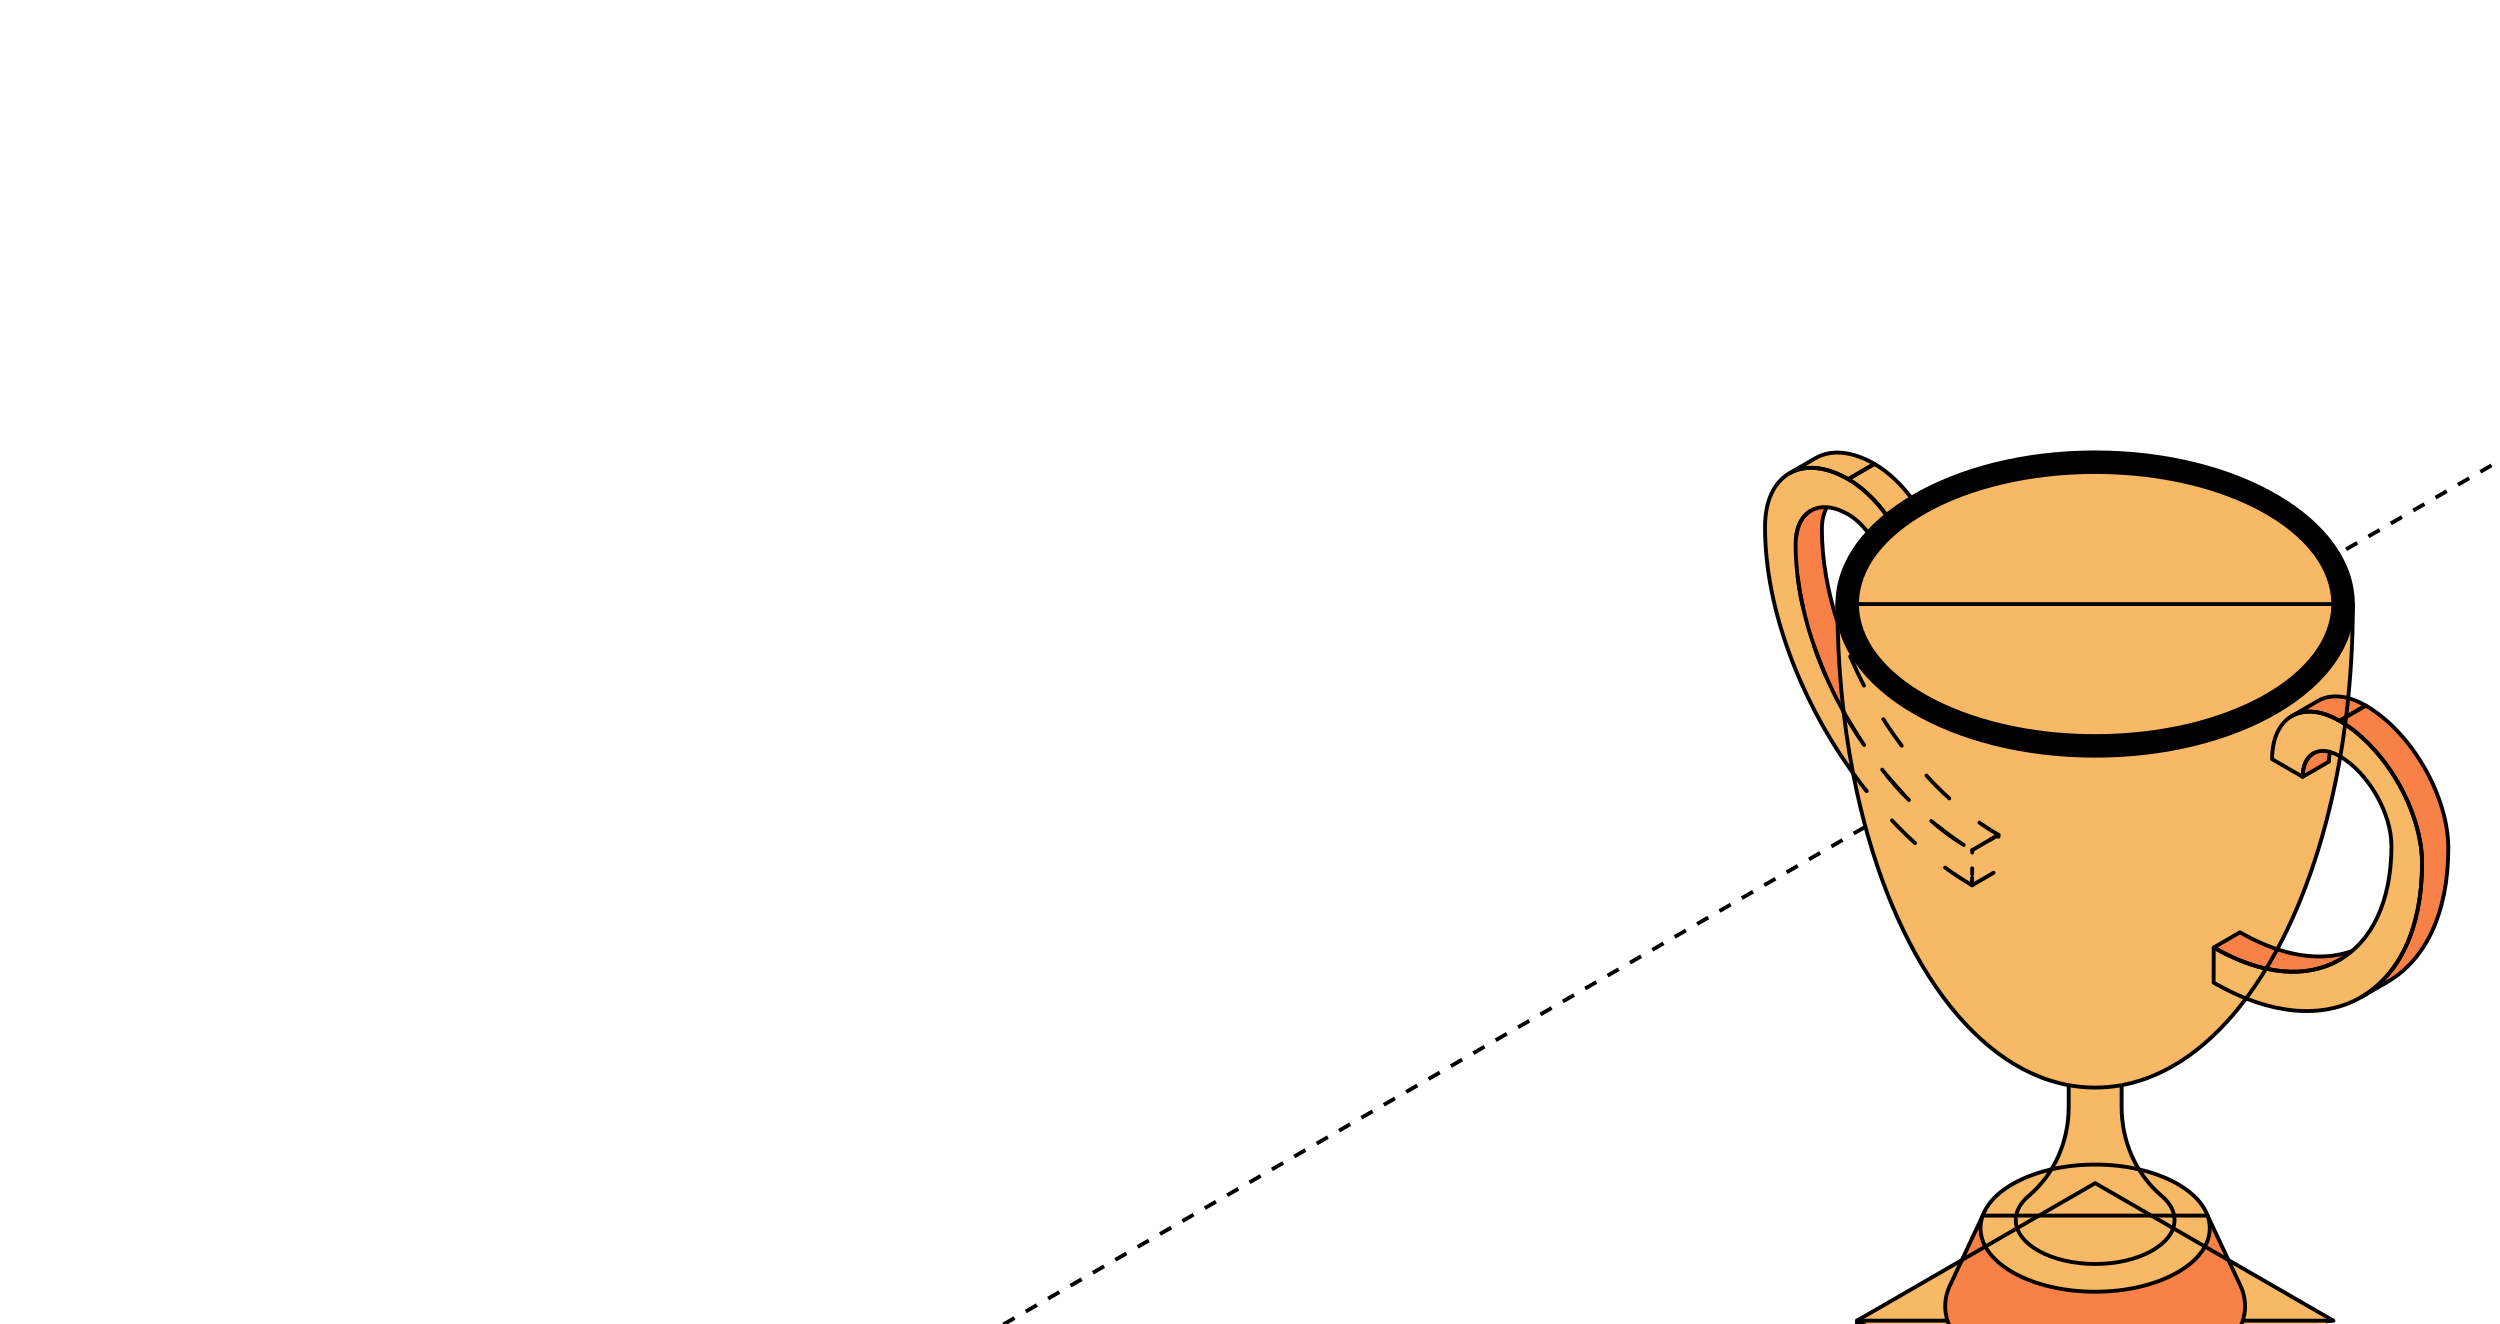 <?xml version="1.0" encoding="UTF-8"?> <svg xmlns="http://www.w3.org/2000/svg" width="387" height="205" viewBox="0 0 387 205" fill="none"><g clip-path="url(#clip0_2850_7578)"><path d="M839.5 -189.943L-820 768.057" stroke="black" stroke-width="0.6" stroke-linejoin="round" stroke-dasharray="2 2"></path><path d="M364.176 94.761L364.219 96.674L364.115 97.846L364.144 98.971L364.054 100.997L363.924 102.871L363.811 104.648L363.498 108.089L364.106 108.255L365.62 108.867L366.865 109.622L367.712 110.184L368.825 111.038L369.941 112.036L370.966 113.014L372.181 114.359L373.132 115.584L374.081 116.899L374.921 118.228L375.735 119.61L376.678 121.547L377.343 123.118L377.778 124.461L378.125 125.524L378.404 126.617L378.666 127.836L378.943 129.39L378.991 130.647L379.027 132.229L378.939 133.51L378.685 136.3L378.407 138.002L378.005 139.859L377.574 141.389L376.97 143.022L376.183 144.799L375.324 146.345L374.457 147.542L373.671 148.574L372.721 149.65L371.995 150.243L370.892 151.126L369.816 151.836L368.837 152.445L367.533 153.177L366.852 153.498L365.649 154.338L363.862 155.189L362.038 155.834L360.265 156.246L358.107 156.466L356.04 156.451L353.975 156.28L352.585 156.053L350.318 155.483L348.171 154.728L347.691 154.518L352.528 146.914L353.672 147.27L354.904 147.65L356.133 147.827L358.108 148.007L358.937 148.079L360.01 148.065L361.259 147.913L362.123 147.77L363.26 147.503L364.099 147.217L364.652 146.735L365.533 145.743L366.413 144.729L367.146 143.622L367.842 142.353L368.244 141.559L368.651 140.394L368.981 139.497L369.254 138.394L369.609 137.055L369.864 135.839L370.012 134.541L370.15 133.018L370.21 131.856L370.187 130.606L370.125 129.414L369.808 127.944L369.485 126.814L369.339 126.215L368.924 125.225L368.38 123.99L367.701 122.793L366.935 121.609L366.26 120.732L365.118 119.376L364.438 118.737L363.506 117.957L362.567 117.286L362.245 117.097L362 118.546L361.396 121.82L361 123.481L360.57 125.265L359.999 127.562L359.032 130.941L357.681 135.07L356.443 138.426L355.174 141.49L354.171 143.694L353.511 145.063L352.708 146.586L352.492 146.936L349.782 152.418L347.657 154.504L347.601 154.692L347.252 155.139L346.421 156.204L345.524 157.232L344.644 158.257L343.473 159.475L342.463 160.441L340.629 162.06L339.498 162.949L338.42 163.71L337.199 164.55L335.824 165.298L334.355 166.025L333.041 166.637L331.946 167.079L330.812 167.409L329.408 167.778L328.426 167.977L328.461 168.733L328.423 171.242L328.525 173.461L328.899 175.426L329.227 176.9L329.664 178.136L330.159 179.243L331.049 180.945L331.57 181.102L332.701 181.446L334.068 181.907L335.384 182.413L336.79 183.068L338.039 183.82L338.861 184.447L339.93 185.433L340.873 186.544L341.432 187.486L341.763 188.38L342.091 188.889L342.827 190.409L344.981 195.112L346.778 196.082L349.588 197.748L352.066 199.204L361.063 204.438L361.181 204.595L361.205 225.713L324.299 246.984L287.426 225.716L287.502 204.444L303.663 195.058L304.585 193.047L306.05 189.962L306.905 188.211L307.202 187.425L307.778 186.561L308.543 185.606L309.835 184.387L310.803 183.728L311.96 183.068L312.856 182.613L313.931 182.101L315.185 181.646L316.088 181.382L317.537 181.03L318.251 179.794L318.721 178.686L319.165 177.561L319.585 176.258L319.839 175.171L320.043 173.998L320.181 172.836L320.203 171.234L320.25 168.053L320.046 167.944L319.181 167.763L317.997 167.443L317.134 167.222L316.603 166.995L315.35 166.494L314.469 166.143L313.787 165.795L313.192 165.521L312.181 164.952L311.274 164.394L310.22 163.694L308.611 162.538L307.798 161.92L307.038 161.227L305.393 159.679L304.541 158.816L303.785 158.031L302.323 156.292L301.227 154.928L299.542 152.651L298.493 151.019L297.244 148.924L296.169 147.025L295.026 144.77L294.171 143.009L292.995 140.366L292.125 138.238L291.045 135.329L290.237 133.002L289.461 130.494L288.753 128.119L288.251 126.088L287.752 124.056L287.402 122.443L286.966 120.198L286.853 119.691L286.483 119.186L285.127 117.138L283.866 115.314L282.896 113.666L281.97 111.962L281.056 110.302L280.106 108.43L279.38 107.041L278.654 105.363L278 103.711L276.943 101.027L276.149 98.864L275.841 97.757L275.372 96.279L275.102 95.111L274.69 93.578L274.369 92.165L274.181 91.164L273.795 89.146L273.552 87.091L273.371 85.512L273.262 82.982L273.195 81.041L273.348 79.5L273.554 78.28L273.934 77.093L274.413 76.011L274.792 75.39L275.471 74.463L276.18 73.798L276.97 73.254L277.712 72.868L278.978 72.118L281.293 70.767L282.594 70.272L283.357 70.131L283.965 70.075L284.741 70.094L285.595 70.153L286.614 70.341L287.467 70.593L288.166 70.83L289.245 71.341L290.28 71.91L291.062 72.374L292.234 73.242L292.827 73.769L294.152 74.989L295.195 76.253L295.847 77.083L289.098 82.435L288.56 81.726L287.281 80.469L286.603 79.905L285.853 79.491L284.823 79.051L283.999 78.7L283.2 78.552L282.782 78.534L282.487 79.123L282.238 79.922L282.014 81.632L282.074 83.026L282.114 84.269L282.163 85.52L282.497 88.009L282.793 89.817L283.144 91.549L283.483 93.012L283.936 94.676L284.394 96.239L284.468 95.73L284.469 94.686L284.432 93.445L284.451 92.419L284.604 91.403L284.788 90.306L285.06 89.338L285.385 88.365L285.911 87.079L286.575 85.908L287.101 85.019L287.856 83.941L288.686 82.967L289.093 82.464" fill="#F7B965"></path><path d="M364.202 94.736L364.214 93.796L364.19 92.67L364.174 92.109L364.036 91.382L363.845 90.383L363.591 89.391L363.315 88.595L363.067 87.865L362.712 87.161L362.358 86.352L361.911 85.662L361.461 84.925L360.919 84.147L360.402 83.477L359.513 82.437L358.801 81.687L358.11 80.981L356.986 79.987L355.274 78.713L354.27 78.025L353.379 77.377L352.277 76.779L351.272 76.168L350.314 75.686L349.097 75.104L347.562 74.424L345.762 73.718L343.014 72.741L341.29 72.259L339.628 71.822L337.923 71.429L336.075 71.089L334.2 70.775L332.363 70.537L331.264 70.386L330.054 70.296L328.025 70.134L325.752 70.024L323.652 70L321.893 70.082L319.9 70.162L317.379 70.388L315.638 70.599L312.998 70.984L311.006 71.384L308.301 72.013L306.299 72.561L304.442 73.162L302.638 73.776L300.53 74.68L298.072 75.874L297.048 76.375L295.818 77.103L294.585 77.605L290.316 80.395L289.2 81.791L289.066 82.55L334.561 104.856L362.58 98.627L364.202 94.736Z" fill="#F7B965"></path><path d="M322.542 70.061L319.319 70.247L316.774 70.496L314.085 70.856L311.418 71.267L308.085 72.085L305.546 72.809L302.671 73.795L300.479 74.653L298.671 75.551L297.274 76.281L295.61 77.25L294.172 78.119L292.625 79.273L291.448 80.218L290.317 81.221L289.512 82.078L288.694 82.925L288.184 83.516L287.57 84.357L286.764 85.533L286.196 86.525L285.79 87.307L285.175 88.983L284.886 89.852L284.636 90.913L284.55 91.904L284.428 93.376L284.433 94.194L284.451 94.774L284.625 95.945L284.834 96.913L285.147 98.002L285.489 98.936L285.819 99.689L286.544 101.057L287.309 102.228L287.761 102.895L288.532 103.811L288.851 104.199L290.033 105.492L291.494 106.86L294.45 109.086L298.166 111.254L302.636 113.254L306.902 114.64L309.876 115.416L314.525 116.245L317.974 116.657L322.258 116.929L325.336 116.964L328.577 116.819L330.646 116.674L332.982 116.39L335.626 115.973L337.255 115.689L339.063 115.329L342.008 114.599L343.486 114.066L345.37 113.457L347.921 112.396L349.55 111.689L351.318 110.785L353.561 109.451L355.619 108.089L357.445 106.617L358.147 105.944L359.103 105.109L360.117 103.95L360.97 102.779L361.851 101.608L362.668 100.113L363.01 99.284L363.491 98.188L363.816 97.087L363.973 96.35L364.268 94.037L364.285 93.139L364.146 91.638L363.99 90.6L363.648 89.301L362.993 87.557L362.1 85.916L361.294 84.606L360.274 83.209L359.051 81.899L357.666 80.548L356.321 79.435L354.831 78.328L353.016 77.134L351.509 76.276L349.648 75.319L348.141 74.641L346.275 73.934L345.023 73.476L343.075 72.809L341.359 72.334L339.4 71.795L337.927 71.424L334.71 70.873L332.067 70.496L328.409 70.218L325.678 70.085L322.542 70.061ZM323.905 72.995C323.968 72.976 324.028 72.995 324.078 73.029C324.129 73.036 324.192 73.042 324.287 73.047C324.47 73.056 324.721 73.064 324.861 73.064C325.332 73.066 325.837 73.095 326.449 73.145C326.635 73.116 326.82 73.088 327.029 73.088C327.312 73.086 327.62 73.108 327.957 73.151C327.993 73.156 328.015 73.183 328.043 73.203C328.044 73.204 328.055 73.204 328.055 73.203C328.697 73.233 328.851 73.234 329.006 73.233C329.024 73.227 329.038 73.21 329.058 73.209C329.131 73.207 329.205 73.207 329.284 73.209C329.424 73.214 329.533 73.221 329.777 73.244C330.135 73.277 330.29 73.286 330.478 73.279C330.562 73.275 330.619 73.334 330.652 73.406C330.893 73.427 331.012 73.436 331.151 73.453C331.311 73.471 331.426 73.507 331.562 73.534C331.584 73.527 331.601 73.509 331.626 73.511C331.867 73.523 332.18 73.561 332.443 73.586C332.469 73.584 332.493 73.573 332.519 73.58C332.588 73.6 332.72 73.607 332.797 73.621C332.983 73.641 333.113 73.646 333.33 73.673C333.354 73.676 333.367 73.698 333.388 73.708C333.676 73.736 333.826 73.793 334.008 73.841C334.011 73.84 334.012 73.836 334.014 73.835C334.03 73.83 334.031 73.832 334.037 73.83C334.095 73.787 334.164 73.761 334.234 73.789C334.437 73.868 334.65 73.9 335.011 73.922C335.044 73.924 335.066 73.93 335.127 73.934C335.323 73.945 335.412 73.945 335.521 73.957C335.601 73.965 335.654 74.022 335.684 74.09C335.781 74.105 335.896 74.129 335.991 74.137C336.028 74.12 336.065 74.106 336.107 74.114C336.38 74.162 336.602 74.234 336.831 74.305C336.839 74.307 336.847 74.302 336.855 74.305C336.861 74.307 336.872 74.309 336.878 74.311C336.932 74.275 336.993 74.253 337.058 74.276C337.316 74.366 337.543 74.416 338.066 74.513C338.081 74.516 338.081 74.517 338.095 74.519C338.553 74.605 338.769 74.679 339.017 74.763C339.202 74.798 339.433 74.844 339.492 74.856C339.52 74.861 339.526 74.891 339.544 74.908C339.561 74.909 339.575 74.897 339.591 74.902C339.81 74.962 340.422 75.092 340.454 75.099C340.994 75.212 341.279 75.284 341.602 75.395C341.627 75.403 341.62 75.437 341.637 75.453C342.07 75.598 342.465 75.737 343.185 75.998C343.208 76.006 343.431 76.085 343.591 76.142C343.596 76.14 343.597 76.133 343.602 76.131C343.653 76.112 343.712 76.112 343.765 76.137C344.041 76.264 344.812 76.562 344.837 76.572C345.241 76.727 345.448 76.817 345.678 76.919C345.682 76.92 345.684 76.918 345.689 76.919C346.262 77.044 346.745 77.259 347.625 77.731C347.766 77.806 347.75 77.796 347.834 77.841C347.863 77.839 347.884 77.813 347.915 77.818C348.029 77.834 348.165 77.89 348.332 77.974C348.378 77.997 348.423 78.023 348.472 78.05C348.563 78.1 348.788 78.234 348.802 78.241C348.906 78.296 349.256 78.484 349.301 78.507C350.09 78.928 350.537 79.189 351.022 79.476C351.039 79.469 351.051 79.449 351.069 79.447C351.122 79.44 351.18 79.451 351.225 79.487C351.409 79.632 351.576 79.75 351.921 79.98C351.947 79.998 351.946 79.997 351.973 80.015C352.183 80.155 352.285 80.23 352.413 80.322C352.438 80.313 352.459 80.294 352.483 80.293C352.537 80.291 352.591 80.311 352.634 80.351C352.991 80.688 354.028 81.457 354.031 81.458C354.786 82.007 355.19 82.348 355.555 82.71C355.568 82.709 355.578 82.697 355.59 82.699C355.644 82.704 355.698 82.735 355.735 82.78C355.879 82.958 356.02 83.09 356.344 83.365C356.355 83.375 356.355 83.373 356.367 83.383C356.624 83.601 356.748 83.71 356.883 83.852C357.303 84.297 357.61 84.694 358.234 85.556C358.242 85.569 358.36 85.734 358.46 85.87C358.493 85.885 358.53 85.894 358.552 85.927C358.581 85.971 358.927 86.484 358.981 86.565C359.771 87.755 360.191 88.566 360.442 89.487C360.451 89.498 360.465 89.502 360.471 89.516C360.488 89.553 360.493 89.571 360.535 89.661C360.644 89.899 360.688 90.055 360.715 90.212C360.753 90.253 360.776 90.313 360.773 90.374C360.769 90.437 360.779 90.498 360.802 90.582C360.802 90.584 360.807 90.591 360.807 90.594C360.809 90.598 360.812 90.601 360.813 90.606C360.831 90.674 360.883 90.854 360.883 90.855C360.889 90.875 360.889 90.878 360.894 90.896C360.902 90.912 360.921 90.923 360.923 90.942C360.928 90.973 360.924 90.988 360.929 91.017C360.943 91.067 360.964 91.133 360.976 91.18C360.982 91.206 360.952 91.219 360.946 91.243C360.96 91.342 360.96 91.422 360.97 91.516C360.983 91.534 361.004 91.545 361.01 91.568C361.12 91.938 361.167 92.242 361.236 92.907C361.243 92.968 361.245 92.995 361.248 93.029C361.252 93.071 361.209 93.089 361.19 93.122C361.221 93.167 361.236 93.221 361.225 93.278C361.223 93.288 361.221 93.285 361.219 93.295C361.202 93.388 361.196 93.466 361.184 93.643C361.181 93.694 361.181 93.72 361.178 93.748C361.178 93.752 361.173 93.754 361.173 93.759C361.236 94.32 361.133 94.906 360.97 95.504C360.968 95.514 360.974 95.523 360.97 95.533C360.931 95.643 360.915 95.739 360.883 95.962C360.882 95.971 360.877 95.971 360.877 95.979C360.874 96.004 360.869 96.009 360.865 96.031C360.869 96.043 360.879 96.053 360.877 96.066C360.823 96.497 360.778 96.731 360.68 96.971C360.66 97.019 360.62 97.052 360.575 97.075C360.546 97.197 360.503 97.282 360.471 97.388C360.471 97.408 360.484 97.425 360.477 97.446C360.457 97.509 360.4 97.594 360.378 97.655C360.369 97.678 360.362 97.704 360.355 97.73C360.377 97.782 360.381 97.842 360.355 97.898C360.335 97.943 360.237 98.174 360.228 98.194C360.131 98.415 360.055 98.523 359.978 98.669C359.979 98.673 359.978 98.677 359.978 98.681C359.986 98.731 359.979 98.786 359.949 98.832C359.838 98.999 359.761 99.145 359.602 99.487C359.595 99.5 359.596 99.502 359.59 99.515C359.429 99.861 359.341 100.031 359.213 100.223C359.179 100.274 359.126 100.302 359.068 100.31C359.008 100.427 358.936 100.59 358.877 100.681C358.845 100.729 358.796 100.757 358.744 100.768C358.735 100.781 358.73 100.795 358.72 100.808C358.487 101.246 358.124 101.698 357.677 102.17C357.677 102.172 357.677 102.175 357.677 102.176C357.668 102.21 357.668 102.211 357.66 102.228C357.647 102.255 357.629 102.281 357.602 102.321C357.561 102.38 357.5 102.468 357.422 102.57C357.281 102.755 356.989 103.019 356.924 103.092C356.566 103.493 356.251 103.813 355.805 104.124C355.484 104.452 355.109 104.766 354.57 105.15C354.543 105.169 354.454 105.227 354.39 105.272C354.388 105.34 354.365 105.407 354.303 105.446C354.251 105.478 354.104 105.574 354.089 105.585C354.048 105.613 354.035 105.614 354.002 105.637C353.906 105.702 353.824 105.755 353.753 105.793C353.739 105.823 353.73 105.855 353.7 105.875C353.41 106.069 353.022 106.297 352.645 106.524C352.63 106.533 352.62 106.544 352.605 106.553C352.597 106.559 352.601 106.558 352.593 106.564C352.527 106.617 352.5 106.624 352.448 106.663C352.439 106.688 352.431 106.715 352.408 106.732C351.584 107.356 350.673 107.897 349.863 108.24C349.854 108.244 349.85 108.254 349.84 108.257C349.807 108.269 349.768 108.291 349.735 108.303C349.734 108.304 349.731 108.303 349.729 108.303C349.728 108.304 349.725 108.303 349.724 108.303C349.719 108.306 349.716 108.307 349.712 108.309C349.696 108.319 349.685 108.33 349.666 108.338C349.605 108.365 349.464 108.425 349.312 108.489C349.306 108.498 349.308 108.51 349.301 108.518C349.112 108.713 348.92 108.802 348.512 108.935C348.499 108.94 348.497 108.943 348.483 108.947C348.269 109.017 348.178 109.051 348.077 109.104C348.052 109.117 348.024 109.107 347.996 109.109C347.888 109.168 347.79 109.21 347.683 109.266C347.672 109.326 347.638 109.38 347.579 109.411C347.238 109.588 346.948 109.694 346.304 109.915C346.293 109.918 346.296 109.923 346.286 109.927C345.676 110.136 345.396 110.238 345.08 110.402C345.07 110.407 345.062 110.393 345.052 110.396C344.275 110.716 343.487 110.967 342.68 111.184C342.653 111.24 342.607 111.287 342.541 111.301C342.286 111.354 342.073 111.417 341.631 111.567C341.617 111.572 341.617 111.574 341.602 111.579C341.226 111.706 341.055 111.76 340.837 111.816C340.685 111.856 340.548 111.879 340.269 111.915C340.264 111.916 340.263 111.914 340.257 111.915C339.814 112.098 339.544 112.195 339.22 112.263C339.151 112.277 339.094 112.244 339.046 112.199C338.565 112.357 338.07 112.503 337.516 112.587C337.383 112.713 337.146 112.629 337.005 112.674C336.941 112.695 336.883 112.706 336.826 112.715C336.769 112.724 336.717 112.73 336.663 112.732C336.571 112.736 336.477 112.808 336.466 112.808C336.466 112.808 336.127 112.894 336.119 112.895C336.022 112.901 335.838 112.968 335.695 112.976C335.69 112.976 335.555 113.068 335.55 113.069C335.436 113.097 335.231 113.024 335.069 113.069C334.277 113.288 334.204 113.217 333.916 113.26C331.757 113.581 330.149 113.794 328.403 113.822C327.562 113.926 327.027 113.91 326.641 113.944C326.6 113.947 325.402 113.954 325.394 113.955C325.372 113.958 325.064 113.979 325.006 113.984C324.945 113.991 324.873 113.975 324.803 113.979C324.718 113.983 324.715 113.988 324.56 113.99C324.352 113.996 324.325 114.005 323.667 113.944C323.624 113.932 323.513 113.942 323.481 113.932C323.471 113.932 323.369 113.943 323.36 113.944C322.912 113.945 322.637 114.002 322.142 113.909C322.078 113.897 321.763 113.899 321.696 113.886C321.381 113.949 321.111 113.862 320.797 113.868C320.368 113.877 320.105 113.85 319.621 113.787C319.427 113.762 319.128 113.747 318.913 113.712C318.834 113.699 318.524 113.709 318.438 113.695C317.784 113.63 317.196 113.616 316.496 113.492C316.474 113.491 316.315 113.47 316.293 113.469C316.127 113.464 316.01 113.413 315.847 113.393C315.823 113.39 315.499 113.364 315.499 113.364C315.194 113.328 314.499 113.257 314.189 113.196C314.163 113.191 313.768 113.143 313.742 113.138C313.499 113.129 313.417 113.036 313.14 113.005C312.988 112.988 312.899 112.934 312.74 112.912C312.473 112.876 311.923 112.773 312.044 112.79C311.536 112.718 311.253 112.693 310.618 112.5C310.617 112.5 310.329 112.413 310.328 112.414C309.987 112.447 309.94 112.304 309.644 112.263C309.329 112.219 309.045 112.128 308.769 112.037C308.622 111.988 308.33 111.96 308.172 111.898C308.145 111.887 307.967 111.853 307.905 111.828C307.75 111.789 307.442 111.673 307.435 111.672C306.774 111.534 306.509 111.458 306.05 111.306C304.814 110.898 303.737 110.581 302.45 109.938C301.635 109.705 300.895 109.305 300.155 108.958C298.583 108.222 297.476 107.632 296.259 106.791C296.259 106.791 296.068 106.637 296.062 106.634C295.783 106.46 295.399 106.238 295.123 105.996C295.048 105.985 294.89 105.836 294.821 105.811C294.726 105.776 294.633 105.662 294.561 105.614C294.445 105.538 294.364 105.457 294.265 105.353C294.249 105.336 294.105 105.187 294.103 105.185C293.932 105.002 293.831 104.996 293.72 104.895C293.657 104.837 293.452 104.664 293.419 104.634C293.325 104.55 293.302 104.565 293.222 104.489C293.204 104.484 293.128 104.372 293.1 104.362C293.034 104.337 293.023 104.292 292.972 104.263C292.898 104.221 292.866 104.18 292.793 104.124C292.786 104.119 292.673 104.003 292.671 104.002C292.392 103.788 292.215 103.614 291.877 103.272C291.715 103.109 291.583 102.906 291.43 102.727C291.249 102.588 291.092 102.464 290.938 102.252C290.917 102.237 290.786 101.996 290.787 101.996C290.438 101.633 290.186 101.372 289.842 100.756C289.753 100.596 289.552 100.355 289.459 100.171C288.889 99.387 288.635 98.725 288.346 97.904C288.343 97.898 288.233 97.754 288.23 97.747C288.192 97.663 288.118 97.406 288.097 97.324C288.088 97.287 288.084 97.227 288.074 97.185C288.074 97.184 288.029 97.106 288.028 97.104C288.021 97.085 288.012 96.931 288.004 96.913C288 96.903 287.955 96.789 287.952 96.779C287.92 96.686 287.895 96.612 287.865 96.513C287.826 96.378 287.79 96.247 287.755 96.043C287.754 96.039 287.735 96.092 287.726 95.956C287.726 95.956 287.709 95.93 287.709 95.927C287.708 95.926 287.71 95.894 287.709 95.892C287.708 95.888 287.709 95.844 287.709 95.84C287.708 95.836 287.703 95.764 287.703 95.759C287.557 95.177 287.52 94.619 287.488 94.02C287.322 93.411 287.465 92.842 287.575 92.078C287.582 92.03 287.588 91.834 287.599 91.788C287.604 91.757 287.591 91.634 287.599 91.603C287.617 91.53 287.641 91.447 287.668 91.377C287.671 91.365 287.687 91.249 287.691 91.237C287.73 91.099 287.706 91.041 287.761 90.861C287.822 90.66 287.83 90.649 287.859 90.548C287.899 90.388 287.922 90.3 287.981 90.113C288.038 89.934 288.049 89.848 288.132 89.62C288.151 89.565 288.201 89.369 288.225 89.313C288.244 89.263 288.316 89.156 288.335 89.11C288.35 89.074 288.379 88.969 288.393 88.936C288.402 88.761 288.484 88.652 288.584 88.553C288.586 88.52 288.582 88.485 288.601 88.455C288.693 88.311 288.77 88.168 288.891 87.928C288.909 87.892 288.908 87.893 288.926 87.858C289.086 87.538 289.201 87.373 289.326 87.197C289.392 86.839 289.561 86.558 289.946 86.119C289.955 86.109 290.089 85.956 290.161 85.87C290.165 85.805 290.186 85.745 290.242 85.707C290.268 85.69 290.287 85.674 290.323 85.632C290.346 85.605 290.379 85.598 290.41 85.585C290.506 85.424 290.63 85.253 290.787 85.064C290.789 85.008 290.81 84.953 290.857 84.913C290.915 84.864 291.032 84.759 291.1 84.699C291.102 84.641 291.121 84.582 291.17 84.542C291.272 84.457 291.358 84.366 291.529 84.194C291.545 84.178 291.548 84.181 291.564 84.165C291.646 84.081 291.689 84.043 291.738 83.997C291.74 83.937 291.764 83.879 291.819 83.841C291.866 83.807 291.907 83.763 291.993 83.673C291.997 83.668 291.993 83.671 291.999 83.667C292.062 83.599 292.1 83.561 292.143 83.522C292.153 83.513 292.167 83.517 292.178 83.51C292.483 83.237 292.793 82.934 293.094 82.623C293.135 82.582 293.186 82.561 293.239 82.56C293.248 82.559 293.254 82.568 293.262 82.571C293.333 82.509 293.381 82.472 293.483 82.38C293.516 82.35 293.519 82.346 293.552 82.316C293.799 82.092 293.945 81.985 294.109 81.864C294.124 81.823 294.143 81.78 294.184 81.754C294.213 81.735 294.242 81.707 294.3 81.632C294.306 81.624 294.305 81.623 294.311 81.615C294.397 81.504 294.449 81.45 294.532 81.394C294.709 81.276 295.192 80.995 295.204 80.989C295.515 80.811 295.638 80.711 295.807 80.594C296.025 80.397 296.284 80.223 296.613 80.061C296.641 80.047 296.67 80.056 296.7 80.055C297.383 79.552 298.241 79.031 299.03 78.693C299.034 78.691 299.037 78.695 299.042 78.693C299.576 78.333 300.176 78.008 301.076 77.638C301.108 77.625 301.321 77.535 301.494 77.464C301.515 77.44 301.531 77.413 301.563 77.4C301.644 77.368 302.046 77.208 302.102 77.186C303.176 76.757 303.767 76.554 304.415 76.34C304.434 76.323 304.443 76.296 304.467 76.287C305.255 76.002 305.8 75.838 306.369 75.685C306.392 75.67 306.41 75.649 306.439 75.644C306.587 75.619 306.714 75.568 307.03 75.429C307.105 75.396 307.147 75.379 307.192 75.36C307.35 75.293 307.473 75.252 307.598 75.221C308.029 75.112 308.401 75.03 309.14 74.885C309.158 74.881 309.432 74.825 309.661 74.78C309.705 74.725 309.766 74.685 309.841 74.693C309.989 74.71 310.2 74.665 310.415 74.624C310.49 74.604 310.543 74.599 310.612 74.583C310.654 74.512 310.723 74.461 310.809 74.473C310.925 74.49 311.056 74.476 311.198 74.456C311.21 74.445 311.23 74.429 311.238 74.427C311.282 74.408 311.329 74.41 311.372 74.421C311.368 74.42 311.36 74.416 311.354 74.415C311.332 74.412 311.326 74.408 311.314 74.409C311.321 74.408 311.49 74.379 311.58 74.363C311.696 74.341 311.78 74.328 311.87 74.311C312.038 74.266 312.177 74.225 312.299 74.206C312.32 74.203 312.337 74.215 312.357 74.218C312.564 74.182 312.819 74.138 312.827 74.137C313.02 74.108 313.091 74.088 313.209 74.067C313.238 73.986 313.301 73.922 313.395 73.922C313.787 73.922 314.11 73.871 314.838 73.725C315.008 73.691 315.08 73.68 315.174 73.661C315.656 73.57 316.012 73.522 316.363 73.522C316.366 73.522 316.366 73.528 316.369 73.528C316.65 73.48 316.901 73.439 317.395 73.377C317.482 73.366 317.529 73.365 317.574 73.36C317.597 73.357 317.607 73.384 317.626 73.389C317.661 73.371 317.696 73.35 317.737 73.354C317.832 73.363 317.887 73.357 317.963 73.36C317.99 73.35 318.012 73.334 318.044 73.337C318.303 73.36 318.528 73.333 319.053 73.244C319.137 73.23 319.177 73.223 319.226 73.215C319.393 73.188 319.498 73.191 319.626 73.18C319.633 73.18 319.637 73.174 319.644 73.174C319.655 73.175 319.661 73.173 319.673 73.174C319.784 73.166 319.923 73.143 320.026 73.145C320.055 73.146 320.064 73.175 320.079 73.198C320.143 73.203 320.19 73.199 320.252 73.203C320.472 73.18 320.774 73.146 320.78 73.145C321.353 73.071 321.615 73.051 321.945 73.058C321.999 73.06 322.025 73.103 322.055 73.14C322.074 73.138 322.089 73.125 322.107 73.128C322.192 73.142 322.196 73.144 322.218 73.145C322.237 73.147 322.253 73.144 322.27 73.14C322.276 73.138 322.282 73.141 322.287 73.14C322.323 73.134 322.377 73.124 322.409 73.122C322.642 73.111 322.831 73.128 323.047 73.128C323.089 73.094 323.145 73.077 323.203 73.082C323.249 73.085 323.294 73.083 323.348 73.082C323.407 73.081 323.463 73.082 323.568 73.076C323.574 73.076 323.573 73.076 323.58 73.076C323.606 73.069 323.62 73.034 323.649 73.041C323.67 73.046 323.679 73.065 323.696 73.076C323.732 73.074 323.755 73.077 323.789 73.076C323.797 73.066 323.795 73.05 323.806 73.041C323.837 73.016 323.868 73.006 323.905 72.995Z" fill="black"></path><path d="M355.393 110.494L356.258 110.303L357.118 110.163L358.032 110.178L358.982 110.317L359.67 110.5L360.484 110.751L361.377 111.167L362.193 111.63L363.077 112.167L364.122 112.87L365.119 113.708L365.994 114.513L366.913 115.423L367.931 116.502L368.885 117.652L370.179 119.431L370.886 120.551L371.621 121.898L372.534 123.699L373.095 125.008L373.553 126.27L374.054 127.716L374.471 129.432L374.719 130.918L374.892 132.51L374.979 134.302L374.856 136.12L374.712 138.042L374.497 139.551L374.143 141.066L373.886 142.273L373.536 143.705L372.896 145.417L372.327 146.672L371.728 147.862L370.84 149.288L369.831 150.632L368.715 151.876L368.018 152.526L367.421 153.022L366.828 153.568L368.141 152.833L369.898 151.785L370.709 151.263L371.677 150.514L372.485 149.802L373.384 148.893L374.203 147.926L374.997 146.804L375.635 145.803L376.218 144.644L376.788 143.453L377.239 142.389L377.6 141.205L378.151 139.286L378.46 137.76L378.644 136.391L378.926 134.161L379.026 131.332L378.911 129.48L378.696 127.761L378.346 126.415L378.08 125.334L377.616 123.974L376.928 122.158L376.397 120.853L375.508 119.202L374.027 116.794L373.056 115.475L371.634 113.713L369.684 111.755L367.425 109.998L366.546 109.41L365.703 108.943L364.235 108.295L363.173 108.017L362.093 107.809L361.098 107.823L360.346 107.904L359.76 108.057L359.052 108.343L356.083 110.079L355.393 110.494Z" fill="#F78146"></path><path d="M360.72 116.422L360.617 116.867Z" fill="#F78146"></path><path d="M360.528 117.434L360.542 117.899L356.451 120.211L356.492 119.595L356.608 118.815L356.8 118.186L357.197 117.454L357.737 116.92L358.257 116.524L359.057 116.257L359.844 116.229L360.672 116.401L360.562 116.941" fill="#F78146"></path><path d="M364.022 147.258L363.205 147.951L361.982 148.678L360.136 149.542L358.165 150.168L357.125 150.242L355.923 150.432L354.193 150.439L352.463 150.252L350.936 149.964L349.75 149.698L348.371 149.261L346.679 148.64L344.635 147.668L342.771 146.723L346.725 144.354L347.289 144.641L348.264 145.142L349.625 145.796L351.443 146.549L352.704 147.013L353.988 147.377L356.034 147.809L357.101 147.97L358.371 148.075L359.583 148.032L360.812 148.019L362.027 147.819L362.864 147.622L364.022 147.258Z" fill="#F78146"></path><path d="M281.689 78.54C280.779 78.803 280.282 79.04 279.887 79.356C279.671 79.528 279.583 79.758 279.249 79.95C279.017 80.36 278.51 80.964 278.252 81.92C278.09 82.519 278.151 82.883 278.004 83.207C278.008 83.662 277.962 83.864 277.975 84.698C277.999 86.147 278.006 85.368 278.005 86.202C278.003 87.165 278.149 88.068 278.243 88.911C278.281 89.255 278.367 89.597 278.344 89.916C278.344 89.916 278.329 89.837 278.329 89.839C278.332 89.871 278.428 90.472 278.428 90.472C278.428 90.472 278.885 92.942 278.908 93.041C279.401 95.265 279.784 96.617 280.118 97.953C280.16 98.12 280.301 98.329 280.277 98.489C280.334 98.642 280.36 98.632 280.432 98.84C280.45 98.891 280.504 99.032 280.522 99.083C280.924 100.24 280.961 100.603 281.234 101.235C281.279 101.339 281.621 102.184 281.595 102.133C281.712 102.357 281.904 102.83 281.993 103.027C282.208 103.504 282.323 103.719 282.377 104.119C282.518 104.37 282.526 104.466 282.69 104.752C282.699 104.769 282.756 104.878 282.764 104.896C283.773 107.179 284.248 107.969 284.834 109.258C284.956 109.524 285.174 109.476 285.112 109.74C285.13 109.778 285.162 109.787 285.18 109.825C285.199 109.863 285.183 109.789 285.342 110.111L285.368 110.183L285.246 108.995L285.008 106.502L284.805 104.363L284.689 102.531L284.568 100.833L284.521 98.717L284.469 96.311L284.336 96.085L284.104 95.227L283.501 93.129L283.095 91.372L282.689 89.239L282.429 87.929L282.173 85.488L282.046 82.897L282.011 81.993L282.127 80.723L282.457 79.187L282.817 78.52L283.646 78.636L283.976 78.729C283.319 78.416 282.414 78.562 281.689 78.54ZM286.585 118.154C286.453 118.197 286.324 118.229 286.191 118.229C286.355 118.429 286.515 118.629 286.689 118.809L286.637 118.461L286.585 118.154Z" fill="#F78146"></path><path d="M324.344 225.713L361.161 204.405L361.187 225.694L324.33 246.972L324.344 225.713Z" fill="#F78146"></path><path d="M341.809 188.424L346.524 198.407L347.155 199.803L347.426 200.778L347.549 201.879L347.495 203.144L347.287 204.234L347.015 204.929L346.48 206.002L345.837 207.018L345.031 208.019L344.173 208.899L342.958 209.918L341.569 210.834L340.386 211.487L339.023 212.194L337.066 212.98L334.868 213.668L332.561 214.264L330.326 214.645L328.115 214.905L326.182 215L323.553 215.113L321.205 214.989L318.87 214.695L316.709 214.362L314.29 213.823L312.203 213.171L310.112 212.391L307.955 211.36L306.44 210.385L305.037 209.342L303.797 208.162L302.461 206.547L301.805 205.404L301.323 203.836L301.074 202.62L301.175 201.134L301.562 199.735L302.173 198.296L302.846 196.897L303.496 195.513L303.821 194.846L306.935 188.178L306.686 189.041L306.541 189.954L306.584 190.769L306.814 191.826L307.188 192.709L307.836 193.755L308.917 195.032L310.414 196.21L312.092 197.257L313.902 198.117L315.421 198.632L316.977 199.083L318.745 199.487L321.442 199.862L323.18 199.967L325.099 199.922L326.911 199.824L329.129 199.569L331.322 199.158L333.505 198.515L335.309 197.821L337.143 196.952L338.718 195.923L339.656 195.043L340.509 194.141L341.342 192.962L341.718 192.091L342.014 191.051L342.075 190.348L342.043 189.608L341.979 189.022L341.809 188.424Z" fill="#F78146"></path><path d="M305.301 131.596L309.365 129.233L309.347 134.675L305.283 137.034L305.301 131.596Z" stroke="black" stroke-width="0.6" stroke-miterlimit="10" stroke-linecap="round" stroke-linejoin="round" stroke-dasharray="5 6"></path><path d="M284.605 96.822C282.939 91.777 282.014 86.682 282.027 81.882C282.031 80.508 282.32 79.388 282.797 78.493" stroke="black" stroke-width="0.6" stroke-miterlimit="10" stroke-linejoin="round"></path><path d="M280.309 79.061C278.868 79.91 277.972 81.705 277.965 84.242C277.915 101.624 290.177 122.865 305.303 131.597L309.367 129.238C298.421 122.917 288.972 110.042 284.606 96.823" stroke="black" stroke-width="0.6" stroke-miterlimit="10" stroke-linecap="round" stroke-linejoin="round" stroke-dasharray="5 6"></path><path d="M276.973 73.287L281.036 70.927C283.37 69.57 286.603 69.76 290.162 71.815L286.099 74.174C282.54 72.119 279.307 71.93 276.973 73.287Z" stroke="black" stroke-width="0.6" stroke-miterlimit="10" stroke-linejoin="round"></path><path d="M287.217 120.181C278.744 108.619 273.191 94.186 273.227 81.508C273.248 73.378 279.027 70.088 286.101 74.173H286.097C288.267 75.425 290.281 77.358 291.946 79.634" stroke="black" stroke-width="0.6" stroke-miterlimit="10" stroke-linejoin="round"></path><path d="M288.863 122.345C288.303 121.636 287.754 120.914 287.217 120.181" stroke="black" stroke-width="0.6" stroke-miterlimit="10" stroke-linecap="round" stroke-linejoin="round"></path><path d="M305.287 137.036C299.285 133.571 293.667 128.426 288.863 122.345" stroke="black" stroke-width="0.6" stroke-miterlimit="10" stroke-linecap="round" stroke-linejoin="round" stroke-dasharray="5 6"></path><path d="M305.301 131.596L305.3 131.978M305.294 134.411L305.292 135.334M305.289 136.287L305.287 137.034" stroke="black" stroke-width="0.6" stroke-miterlimit="10" stroke-linecap="round" stroke-linejoin="round" stroke-dasharray="5 6"></path><path d="M285.904 111.095C290.858 119.697 297.72 127.219 305.301 131.596" stroke="black" stroke-width="0.6" stroke-miterlimit="10" stroke-linecap="round" stroke-linejoin="round" stroke-dasharray="5 6"></path><path d="M289.148 82.426C288.266 81.257 287.213 80.266 286.083 79.614C281.619 77.036 277.977 79.112 277.963 84.243C277.939 92.7 280.831 102.073 285.55 110.474" stroke="black" stroke-width="0.6" stroke-miterlimit="10" stroke-linejoin="round"></path><path d="M292.034 79.751C290.353 77.424 288.306 75.446 286.098 74.171L290.161 71.812C292.244 73.015 294.212 74.874 295.837 77.032" stroke="black" stroke-width="0.6" stroke-miterlimit="10" stroke-linejoin="round"></path><path d="M301.588 204.435H287.465V225.715L324.326 246.999L361.191 225.715V204.435H347.077" stroke="black" stroke-width="0.6" stroke-miterlimit="10" stroke-linejoin="round"></path><path d="M344.77 194.954L324.327 183.151L303.891 194.951" stroke="black" stroke-width="0.6" stroke-miterlimit="10" stroke-linecap="round" stroke-linejoin="round"></path><path d="M303.89 194.951L287.465 204.435L324.326 225.715L361.191 204.435L344.769 194.954" stroke="black" stroke-width="0.6" stroke-miterlimit="10" stroke-linejoin="round"></path><path d="M347.537 202.204C347.537 209.314 337.148 215.074 324.327 215.074C311.507 215.074 301.117 209.314 301.117 202.204C301.117 201.022 301.404 199.884 301.941 198.799L301.998 198.677L306.924 188.177H341.734L346.657 198.677L346.714 198.799C347.251 199.884 347.537 201.022 347.537 202.204Z" stroke="black" stroke-width="0.6" stroke-miterlimit="10" stroke-linejoin="round"></path><path d="M324.327 199.96C334.128 199.96 342.074 195.554 342.074 190.118C342.074 184.683 334.128 180.276 324.327 180.276C314.526 180.276 306.58 184.683 306.58 190.118C306.58 195.554 314.526 199.96 324.327 199.96Z" stroke="black" stroke-width="0.6" stroke-miterlimit="10" stroke-linejoin="round"></path><path d="M328.426 167.98V171.358C328.426 176.617 330.595 181.722 334.612 185.12C335.88 186.191 336.617 187.476 336.617 188.85C336.617 192.617 331.118 195.664 324.33 195.664C317.542 195.664 312.043 192.613 312.043 188.85C312.043 187.472 312.781 186.191 314.048 185.12C318.065 181.722 320.234 176.621 320.234 171.358V167.976" stroke="black" stroke-width="0.6" stroke-miterlimit="10" stroke-linejoin="round"></path><path d="M320.235 167.986C304.697 165.141 292.04 146.23 286.902 119.955" stroke="black" stroke-width="0.6" stroke-miterlimit="10" stroke-linejoin="round"></path><path d="M328.442 167.982C327.091 168.231 325.719 168.358 324.327 168.358C322.943 168.358 321.578 168.232 320.234 167.986" stroke="black" stroke-width="0.6" stroke-miterlimit="10" stroke-linejoin="round"></path><path d="M347.745 154.491C342.241 161.868 335.652 166.655 328.441 167.982" stroke="black" stroke-width="0.6" stroke-miterlimit="10" stroke-linejoin="round"></path><path d="M352.455 147.065C350.995 149.764 349.421 152.248 347.746 154.492" stroke="black" stroke-width="0.6" stroke-miterlimit="10" stroke-linecap="round" stroke-linejoin="round"></path><path d="M362.293 117.002C360.321 128.565 356.917 138.819 352.455 147.064" stroke="black" stroke-width="0.6" stroke-miterlimit="10" stroke-linejoin="round"></path><path d="M363.485 108.228C363.178 111.225 362.779 114.154 362.293 117.003" stroke="black" stroke-width="0.6" stroke-miterlimit="10" stroke-linecap="round" stroke-linejoin="round"></path><path d="M286.902 119.955C285.3 111.766 284.43 102.862 284.43 93.507H364.224C364.224 98.559 363.97 103.48 363.484 108.227" stroke="black" stroke-width="0.6" stroke-miterlimit="10" stroke-linejoin="round"></path><path d="M324.327 116.983C346.361 116.983 364.224 106.473 364.224 93.508C364.224 80.543 346.361 70.033 324.327 70.033C302.292 70.033 284.43 80.543 284.43 93.508C284.43 106.473 302.292 116.983 324.327 116.983Z" stroke="black" stroke-width="0.6" stroke-miterlimit="10" stroke-linejoin="round"></path><path d="M324.326 113.95C344.684 113.95 361.187 104.798 361.187 93.508C361.187 82.218 344.684 73.065 324.326 73.065C303.968 73.065 287.465 82.218 287.465 93.508C287.465 104.798 303.968 113.95 324.326 113.95Z" stroke="black" stroke-width="0.6" stroke-miterlimit="10" stroke-linejoin="round"></path><path d="M353.689 147.301C357.569 148.374 361.119 148.302 364.138 147.201" stroke="black" stroke-width="0.6" stroke-miterlimit="10" stroke-linejoin="round"></path><path d="M362.49 148.398L362.19 148.572C357.199 151.471 350.293 151.071 342.682 146.678L346.745 144.318C349.142 145.702 351.47 146.69 353.689 147.303" stroke="black" stroke-width="0.6" stroke-miterlimit="10" stroke-linejoin="round"></path><path d="M360.706 116.377C360.588 116.828 360.525 117.336 360.522 117.897L356.459 120.256C356.463 118.473 357.096 117.22 358.113 116.629L358.18 116.59" stroke="black" stroke-width="0.6" stroke-miterlimit="10" stroke-linejoin="round"></path><path d="M354.758 110.862L358.821 108.502C360.712 107.403 363.329 107.557 366.211 109.222L362.147 111.581C359.265 109.917 356.648 109.766 354.758 110.862Z" stroke="black" stroke-width="0.6" stroke-miterlimit="10" stroke-linejoin="round"></path><path d="M369.608 151.978L365.544 154.337C371.322 150.979 374.906 143.851 374.935 133.727C374.956 125.596 369.221 115.658 362.146 111.576L366.21 109.217C373.284 113.302 379.023 123.237 378.998 131.367C378.97 141.492 375.382 148.62 369.608 151.978Z" stroke="black" stroke-width="0.6" stroke-miterlimit="10" stroke-linejoin="round"></path><path d="M362.13 117.018C359.011 115.217 356.466 116.667 356.455 120.254L351.719 117.519C351.737 110.935 356.416 108.268 362.144 111.576H362.151C369.226 115.661 374.964 125.596 374.939 133.726C374.882 154.105 360.404 162.353 342.668 152.114L342.682 146.676C357.808 155.408 370.153 148.373 370.199 130.995C370.214 125.864 366.594 119.595 362.13 117.018Z" stroke="black" stroke-width="0.6" stroke-miterlimit="10" stroke-linejoin="round"></path></g><defs><clipPath id="clip0_2850_7578"><rect width="387" height="205" rx="30" fill="white"></rect></clipPath></defs></svg> 